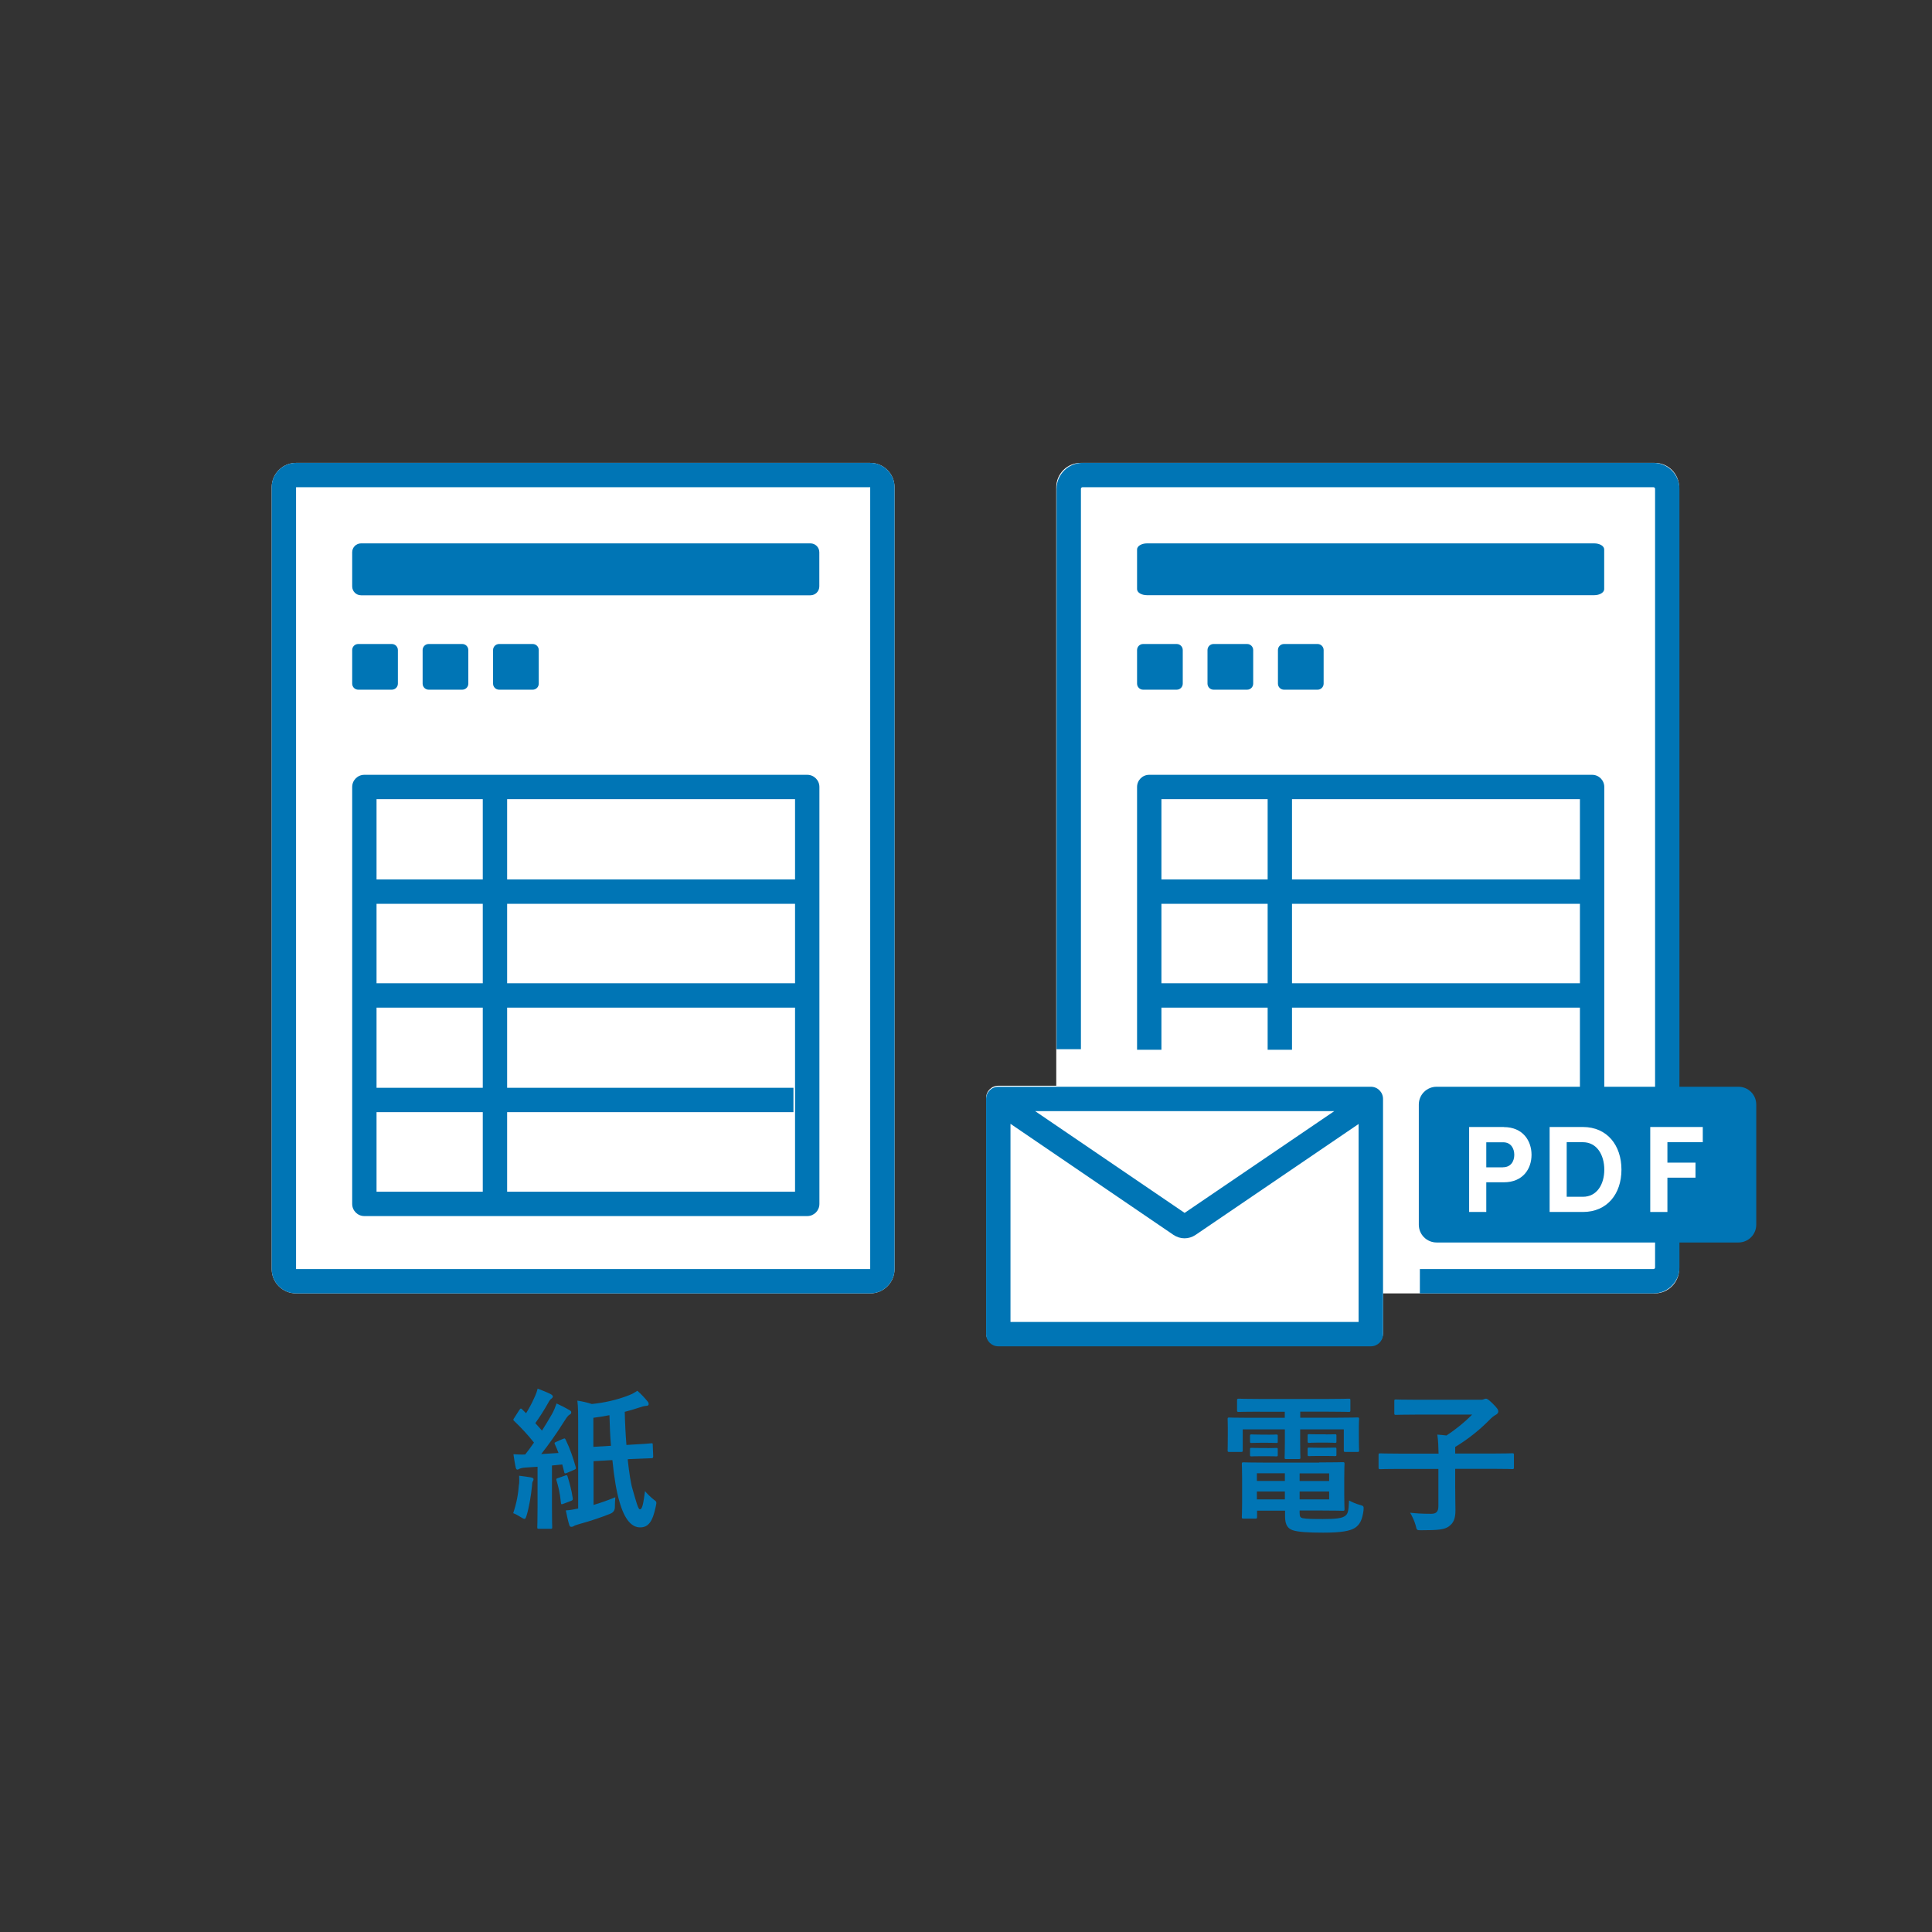 <svg width="192" height="192" viewBox="0 0 192 192" fill="none" xmlns="http://www.w3.org/2000/svg">
<rect x="0" y="0" width="192" height="192" fill="#333333" stroke="none"/>
<path d="M125.18 140.29C123.714 140.29 123.21 140.316 123.122 140.316C122.954 140.316 122.936 140.299 122.936 140.148V139.168C122.936 139.018 122.954 139 123.122 139C123.21 139 123.714 139.027 125.18 139.027H131.956C133.44 139.027 133.935 139 134.032 139C134.182 139 134.2 139.018 134.2 139.168V140.148C134.2 140.299 134.182 140.316 134.032 140.316C133.944 140.316 133.44 140.29 131.956 140.29H129.217V140.89H132.919C134.315 140.89 134.792 140.864 134.898 140.864C135.048 140.864 135.066 140.882 135.066 141.032C135.066 141.12 135.039 141.394 135.039 141.792V142.578C135.039 143.788 135.066 144.027 135.066 144.124C135.066 144.274 135.048 144.292 134.898 144.292H133.714C133.564 144.292 133.546 144.274 133.546 144.124V142.048H129.209V143.338C129.209 144.336 129.235 144.76 129.235 144.848C129.235 144.981 129.217 144.998 129.067 144.998H127.83C127.68 144.998 127.663 144.981 127.663 144.848C127.663 144.76 127.689 144.3 127.689 143.338V142.048H123.502V144.124C123.502 144.274 123.484 144.292 123.334 144.292H122.15C122.018 144.292 122 144.274 122 144.124C122 144.018 122.018 143.788 122.018 142.578V141.915C122.018 141.403 122 141.129 122 141.041C122 140.89 122.018 140.873 122.15 140.873C122.256 140.873 122.742 140.899 124.129 140.899H127.68V140.299H125.154L125.18 140.29ZM131.073 145.334C132.601 145.334 133.343 145.308 133.449 145.308C133.599 145.308 133.617 145.325 133.617 145.493C133.617 145.581 133.59 145.891 133.59 146.871V148.594C133.59 149.468 133.617 149.884 133.617 149.972C133.617 150.122 133.599 150.14 133.449 150.14C133.343 150.14 132.601 150.113 131.073 150.113H129.156V150.343C129.156 150.749 129.244 150.811 129.447 150.873C129.845 150.952 130.472 150.961 131.461 150.961C132.778 150.961 133.378 150.882 133.687 150.643C133.926 150.449 134.023 150.281 134.067 149.115C134.341 149.265 134.748 149.451 135.145 149.557C135.534 149.663 135.534 149.68 135.507 150.087C135.384 151.067 135.119 151.536 134.642 151.845C134.156 152.145 133.308 152.313 131.497 152.313C130.03 152.313 129.005 152.251 128.475 152.074C128.007 151.907 127.707 151.589 127.707 150.687V150.131H124.924V150.749C124.924 150.899 124.906 150.917 124.756 150.917H123.564C123.431 150.917 123.413 150.899 123.413 150.749C123.413 150.643 123.44 150.281 123.44 149.354V146.915C123.44 146.005 123.413 145.599 123.413 145.511C123.413 145.343 123.431 145.325 123.564 145.325C123.67 145.325 124.394 145.352 125.834 145.352H131.099L131.073 145.334ZM125.967 142.578C126.567 142.578 126.726 142.56 126.815 142.56C126.965 142.56 126.982 142.578 126.982 142.693V143.293C126.982 143.382 126.965 143.399 126.815 143.399C126.726 143.399 126.576 143.382 125.967 143.382H125.242C124.641 143.382 124.482 143.399 124.394 143.399C124.244 143.399 124.226 143.382 124.226 143.276V142.675C124.226 142.569 124.244 142.551 124.394 142.551C124.482 142.551 124.633 142.569 125.242 142.569H125.967V142.578ZM125.967 143.912C126.567 143.912 126.726 143.894 126.815 143.894C126.965 143.894 126.982 143.912 126.982 144.027V144.601C126.982 144.724 126.965 144.733 126.815 144.733C126.726 144.733 126.576 144.716 125.967 144.716H125.242C124.641 144.716 124.482 144.733 124.394 144.733C124.244 144.733 124.226 144.716 124.226 144.601V144.009C124.226 143.903 124.244 143.885 124.394 143.885C124.482 143.885 124.633 143.903 125.242 143.903H125.967V143.912ZM127.689 147.172V146.412H124.906V147.172H127.689ZM127.689 149.009V148.223H124.906V149.009H127.689ZM129.156 146.421V147.18H132.089V146.421H129.156ZM132.089 148.223H129.156V149.009H132.089V148.223ZM131.753 142.551C132.407 142.551 132.557 142.534 132.645 142.534C132.795 142.534 132.813 142.551 132.813 142.666V143.258C132.813 143.382 132.795 143.391 132.645 143.391C132.557 143.391 132.407 143.364 131.753 143.364H131.011C130.357 143.364 130.207 143.391 130.119 143.391C129.968 143.391 129.951 143.373 129.951 143.24V142.648C129.951 142.542 129.968 142.525 130.119 142.525C130.207 142.525 130.357 142.542 131.011 142.542H131.753V142.551ZM131.753 143.876C132.407 143.876 132.557 143.859 132.645 143.859C132.795 143.859 132.813 143.876 132.813 143.991V144.583C132.813 144.689 132.795 144.707 132.645 144.707C132.557 144.707 132.407 144.689 131.753 144.689H131.011C130.357 144.689 130.207 144.707 130.119 144.707C129.968 144.707 129.951 144.689 129.951 144.583V143.982C129.951 143.876 129.968 143.859 130.119 143.859C130.207 143.859 130.357 143.876 131.011 143.876H131.753Z" fill="#0075B5"/>
<path d="M139.076 145.979C137.733 145.979 137.265 146.005 137.168 146.005C137.018 146.005 137 145.988 137 145.838V144.601C137 144.451 137.018 144.433 137.168 144.433C137.256 144.433 137.724 144.459 139.076 144.459H142.963C142.945 143.762 142.936 143.232 142.839 142.569C143.131 142.595 143.44 142.613 143.749 142.657C144.721 142.021 145.596 141.297 146.302 140.581H140.816C139.332 140.581 138.82 140.608 138.731 140.608C138.581 140.608 138.564 140.59 138.564 140.44V139.247C138.564 139.097 138.581 139.08 138.731 139.08C138.82 139.08 139.332 139.106 140.816 139.106H147.23C147.336 139.106 147.442 139.062 147.486 139.044C147.53 139.026 147.574 139 147.68 139C147.769 139 147.892 139.044 148.343 139.486C148.811 139.954 148.899 140.104 148.899 140.272C148.899 140.405 148.811 140.511 148.643 140.608C148.475 140.696 148.281 140.837 147.99 141.138C147.142 142.004 145.993 142.966 144.615 143.797V144.451H148.378C149.721 144.451 150.189 144.424 150.286 144.424C150.437 144.424 150.454 144.442 150.454 144.592V145.829C150.454 145.979 150.437 145.997 150.286 145.997C150.198 145.997 149.73 145.97 148.378 145.97H144.615V147.693C144.615 148.797 144.641 149.557 144.641 150.087C144.641 150.961 144.429 151.359 144.005 151.677C143.564 152.013 142.901 152.074 141.267 152.074C140.799 152.074 140.799 152.092 140.693 151.606C140.56 151.138 140.348 150.687 140.136 150.334C140.728 150.396 141.24 150.44 142.239 150.44C142.724 150.44 142.945 150.228 142.945 149.698V145.979H139.058H139.076Z" fill="#0075B5"/>
<path d="M164.45 46H107.391C106.057 46 104.97 47.087 104.97 48.42V107.9H99.21C98.539 107.9 98 108.439 98 109.111V132.486C98 133.157 98.539 133.696 99.21 133.696H136.234C136.905 133.696 137.444 133.157 137.444 132.486V128.537H164.45C165.784 128.537 166.87 127.45 166.87 126.116V48.42C166.87 47.087 165.784 46 164.45 46Z" fill="white"/>
<path d="M123.94 64H120.601C120.269 64 120 64.269 120 64.601V67.94C120 68.272 120.269 68.541 120.601 68.541H123.94C124.272 68.541 124.541 68.272 124.541 67.94V64.601C124.541 64.269 124.272 64 123.94 64Z" fill="#0075B5"/>
<path d="M130.94 64H127.601C127.269 64 127 64.269 127 64.601V67.94C127 68.272 127.269 68.541 127.601 68.541H130.94C131.272 68.541 131.541 68.272 131.541 67.94V64.601C131.541 64.269 131.272 64 130.94 64Z" fill="#0075B5"/>
<path d="M159.423 58.55V54.601C159.423 54.265 158.981 54 158.434 54H113.989C113.442 54 113 54.274 113 54.601V58.55C113 58.885 113.442 59.15 113.989 59.15H158.434C158.981 59.15 159.423 58.876 159.423 58.55Z" fill="#0075B5"/>
<path d="M164.321 46H107.58C106.157 46 105 47.157 105 48.58V104.27H107.421V48.58C107.421 48.491 107.491 48.42 107.58 48.42H164.321C164.409 48.42 164.48 48.491 164.48 48.58V125.957C164.48 126.046 164.409 126.116 164.321 126.116H141.105V128.537H164.321C165.743 128.537 166.9 127.379 166.9 125.957V48.58C166.9 47.157 165.743 46 164.321 46Z" fill="#0075B5"/>
<path d="M113 104.324H115.421V100.136H125.977V104.324H128.398V100.136H157.011V118.432H141.375V120.852H158.222C158.893 120.852 159.432 120.313 159.432 119.642V78.21C159.432 77.539 158.893 77 158.222 77H114.21C113.539 77 113 77.539 113 78.21V104.324ZM128.398 79.421H157.011V87.398H128.398V79.421ZM128.398 89.818H157.011V97.716H128.398V89.818ZM115.421 79.421H125.977V87.398H115.421V79.421ZM115.421 89.818H125.977V97.716H115.421V89.818Z" fill="#0075B5"/>
<path d="M116.94 64H113.601C113.269 64 113 64.269 113 64.601V67.94C113 68.272 113.269 68.541 113.601 68.541H116.94C117.272 68.541 117.541 68.272 117.541 67.94V64.601C117.541 64.269 117.272 64 116.94 64Z" fill="#0075B5"/>
<path d="M136.234 108H99.21C98.539 108 98 108.539 98 109.21V132.585C98 133.257 98.539 133.795 99.21 133.795H136.234C136.905 133.795 137.444 133.257 137.444 132.585V109.21C137.444 108.539 136.905 108 136.234 108ZM132.603 110.421L117.726 120.536L102.868 110.421H132.603ZM100.421 131.375V111.684L116.613 122.718C116.949 122.947 117.338 123.062 117.718 123.062C118.098 123.062 118.486 122.947 118.822 122.718L135.015 111.701V131.375H100.412H100.421Z" fill="#0075B5"/>
<path d="M172.767 108H142.767C141.791 108 141 108.791 141 109.767V121.71C141 122.686 141.791 123.477 142.767 123.477H172.767C173.743 123.477 174.534 122.686 174.534 121.71V109.767C174.534 108.791 173.743 108 172.767 108Z" fill="#0075B5"/>
<path d="M149.445 112.009C151.353 112.009 152.202 113.378 152.202 114.765C152.202 116.152 151.353 117.495 149.445 117.495H147.705V120.445H146V112H149.445V112.009ZM149.357 116.002C150.179 116.002 150.488 115.366 150.488 114.765C150.488 114.164 150.179 113.519 149.383 113.519H147.705V116.011H149.357V116.002Z" fill="white"/>
<path d="M157.304 112C159.733 112 161.138 113.837 161.138 116.24C161.138 118.643 159.724 120.445 157.304 120.445H154V112H157.304ZM157.304 118.935C158.709 118.935 159.433 117.689 159.433 116.24C159.433 114.792 158.709 113.511 157.304 113.511H155.696V118.935H157.304Z" fill="white"/>
<path d="M169.221 113.511H165.705V115.542H168.497V117.035H165.705V120.445H164V112H169.221V113.511Z" fill="white"/>
<path d="M51.592 147.488C51.609 147.196 51.609 146.975 51.592 146.657C51.972 146.702 52.546 146.781 52.785 146.825C52.979 146.869 53.023 146.931 53.023 147.011C53.023 147.09 52.996 147.143 52.944 147.223C52.891 147.302 52.882 147.479 52.864 147.717C52.776 148.61 52.59 149.758 52.334 150.606C52.254 150.836 52.228 150.942 52.122 150.942C52.042 150.942 51.936 150.88 51.76 150.774C51.548 150.642 51.23 150.456 51 150.377C51.336 149.396 51.504 148.468 51.574 147.488H51.592ZM55.947 143C56.141 142.912 56.141 142.938 56.221 143.088C56.663 143.998 56.963 144.899 57.219 145.809C57.263 145.977 57.219 145.995 57.025 146.083L56.318 146.384C56.133 146.463 56.088 146.428 56.062 146.26L55.876 145.535L54.852 145.641V149.785C54.852 151.172 54.878 151.693 54.878 151.763C54.878 151.914 54.861 151.931 54.71 151.931H53.562C53.412 151.931 53.394 151.914 53.394 151.763C53.394 151.675 53.42 151.172 53.42 149.785V145.765L52.193 145.845C51.936 145.862 51.707 145.924 51.618 145.968C51.539 146.013 51.495 146.048 51.406 146.048C51.318 146.048 51.274 145.942 51.239 145.792C51.159 145.429 51.106 145.05 51.026 144.52C51.45 144.546 51.839 144.564 52.193 144.546C52.493 144.166 52.785 143.777 53.067 143.362C52.475 142.62 51.813 141.896 51.097 141.216C50.965 141.11 51.009 141.065 51.115 140.898L51.618 140.111C51.68 140.023 51.724 139.979 51.769 139.979C51.795 139.979 51.848 140.005 51.901 140.067C52.025 140.2 52.157 140.323 52.281 140.447C52.581 139.961 52.837 139.493 53.085 138.936C53.279 138.53 53.359 138.283 53.429 138C53.836 138.15 54.366 138.362 54.746 138.557C54.878 138.636 54.94 138.707 54.94 138.795C54.94 138.875 54.878 138.928 54.807 138.989C54.684 139.078 54.622 139.157 54.516 139.352C54.048 140.182 53.668 140.774 53.2 141.428L53.862 142.17C54.207 141.622 54.542 141.083 54.861 140.518C55.046 140.182 55.196 139.811 55.311 139.475C55.779 139.687 56.23 139.917 56.583 140.129C56.716 140.209 56.769 140.262 56.769 140.359C56.769 140.465 56.724 140.527 56.601 140.588C56.451 140.677 56.327 140.845 56.097 141.207C55.329 142.435 54.507 143.592 53.783 144.502C54.339 144.475 54.913 144.44 55.505 144.396C55.399 144.104 55.276 143.822 55.143 143.53C55.081 143.38 55.099 143.362 55.311 143.274L55.929 143H55.947ZM56.159 146.631C56.345 146.569 56.371 146.604 56.415 146.763C56.583 147.338 56.795 148.018 56.919 148.892C56.937 149.06 56.919 149.087 56.724 149.166L56 149.44C55.788 149.528 55.762 149.502 55.744 149.352C55.656 148.38 55.47 147.673 55.302 147.117C55.258 146.949 55.302 146.931 55.488 146.878L56.168 146.64L56.159 146.631ZM58.968 149.564C59.693 149.352 60.408 149.096 61.15 148.795C61.124 149.096 61.106 149.449 61.106 149.776C61.106 150.088 60.956 150.306 60.656 150.43C59.719 150.809 58.677 151.154 57.59 151.454C57.352 151.534 57.122 151.587 57.042 151.649C56.954 151.71 56.875 151.737 56.786 151.737C56.68 151.737 56.618 151.693 56.574 151.551C56.451 151.154 56.345 150.677 56.23 150.103C56.636 150.076 57.016 150.014 57.458 149.917V141.445C57.458 140.474 57.458 139.899 57.378 139.193C57.891 139.272 58.35 139.378 58.818 139.528C60.055 139.405 61.309 139.122 62.449 138.68C62.846 138.53 63.05 138.406 63.341 138.212C63.721 138.548 64.066 138.919 64.357 139.272C64.437 139.36 64.463 139.44 64.463 139.546C64.463 139.652 64.375 139.714 64.207 139.714C64.013 139.731 63.783 139.793 63.527 139.882C63.041 140.05 62.555 140.182 62.087 140.306C62.113 141.489 62.175 142.603 62.255 143.601L62.484 143.583C63.924 143.504 64.525 143.459 64.719 143.433C64.87 143.415 64.87 143.451 64.87 143.601L64.914 144.723C64.914 144.873 64.87 144.917 64.763 144.917C64.596 144.935 63.96 144.935 62.529 145.005L62.378 145.023C62.529 146.401 62.696 147.461 62.864 148C63.2 149.149 63.412 149.997 63.589 149.997C63.845 149.997 63.933 149.396 64.101 148.186C64.251 148.38 64.657 148.786 64.975 149.034C65.249 149.228 65.276 149.246 65.17 149.714C64.852 151.26 64.41 151.79 63.615 151.79C62.767 151.79 62.06 151.004 61.557 149.219C61.265 148.239 61.027 146.825 60.859 145.103L58.986 145.209V149.564H58.968ZM60.718 143.68C60.638 142.744 60.594 141.728 60.567 140.641C60.011 140.747 59.481 140.836 58.968 140.898V143.786L60.726 143.68H60.718Z" fill="#0075B5"/>
<path d="M86.48 46H29.421C28.084 46 27 47.084 27 48.42V126.116C27 127.453 28.084 128.537 29.421 128.537H86.48C87.817 128.537 88.9 127.453 88.9 126.116V48.42C88.9 47.084 87.817 46 86.48 46Z" fill="white"/>
<path d="M86.48 48.42V126.116H29.421V48.42H86.48ZM86.48 46H29.421C28.087 46 27 47.087 27 48.42V126.116C27 127.45 28.087 128.537 29.421 128.537H86.48C87.814 128.537 88.9 127.45 88.9 126.116V48.42C88.9 47.087 87.814 46 86.48 46Z" fill="#0075B5"/>
<path d="M80.54 54H35.883C35.395 54 35 54.395 35 54.883V58.276C35 58.764 35.395 59.159 35.883 59.159H80.54C81.028 59.159 81.423 58.764 81.423 58.276V54.883C81.423 54.395 81.028 54 80.54 54Z" fill="#0075B5"/>
<path d="M38.94 64H35.601C35.269 64 35 64.269 35 64.601V67.94C35 68.272 35.269 68.541 35.601 68.541H38.94C39.272 68.541 39.541 68.272 39.541 67.94V64.601C39.541 64.269 39.272 64 38.94 64Z" fill="#0075B5"/>
<path d="M45.94 64H42.601C42.269 64 42 64.269 42 64.601V67.94C42 68.272 42.269 68.541 42.601 68.541H45.94C46.272 68.541 46.541 68.272 46.541 67.94V64.601C46.541 64.269 46.272 64 45.94 64Z" fill="#0075B5"/>
<path d="M52.94 64H49.601C49.269 64 49 64.269 49 64.601V67.94C49 68.272 49.269 68.541 49.601 68.541H52.94C53.272 68.541 53.541 68.272 53.541 67.94V64.601C53.541 64.269 53.272 64 52.94 64Z" fill="#0075B5"/>
<path d="M80.222 77H36.21C35.539 77 35 77.539 35 78.21V119.642C35 120.313 35.539 120.852 36.21 120.852H80.222C80.893 120.852 81.432 120.313 81.432 119.642V78.21C81.432 77.539 80.893 77 80.222 77ZM37.42 89.818H47.977V97.716H37.42V89.818ZM50.398 89.818H79.011V97.716H50.398V89.818ZM79.011 87.398H50.398V79.421H79.011V87.398ZM47.977 79.421V87.398H37.42V79.421H47.977ZM37.42 100.136H47.977V108.105H37.42V100.136ZM37.42 110.525H47.977V118.432H37.42V110.525ZM50.398 118.432V110.525H78.852V108.105H50.398V100.136H79.011V118.432H50.398Z" fill="#0075B5"/>
</svg>
